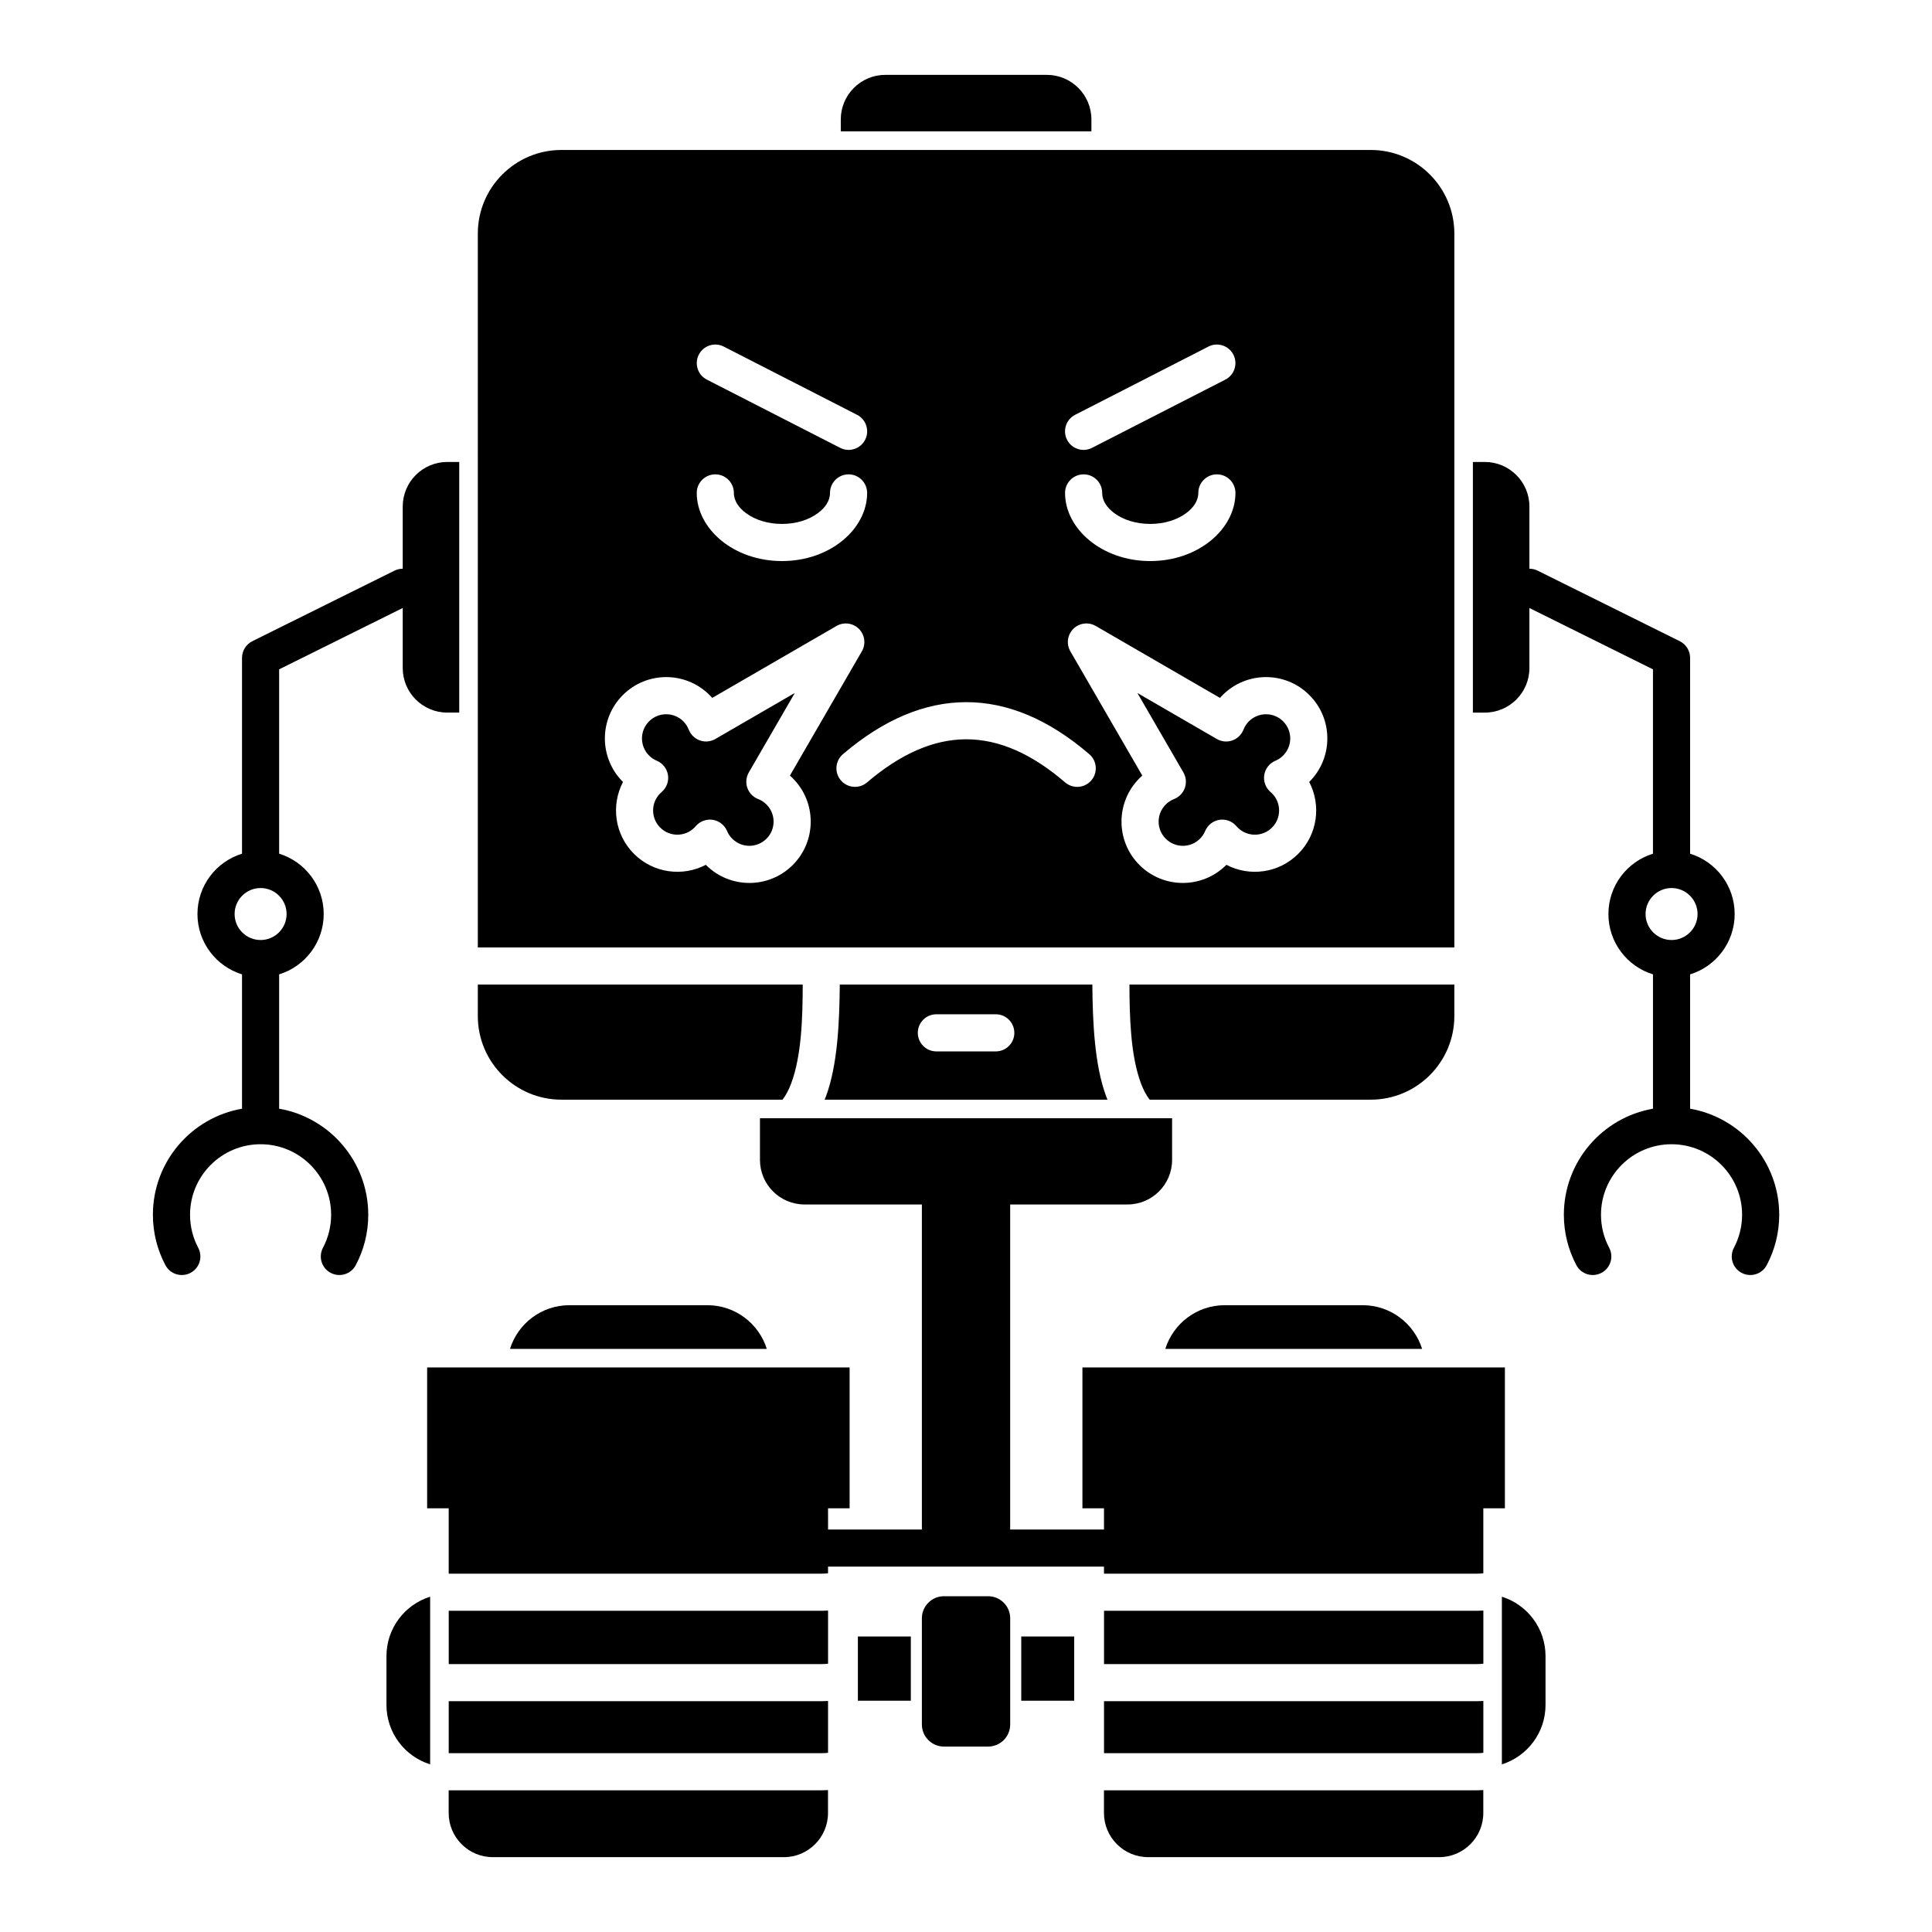 <?xml version="1.0" encoding="UTF-8"?>
<!-- Uploaded to: SVG Repo, www.svgrepo.com, Generator: SVG Repo Mixer Tools -->
<svg fill="#000000" width="800px" height="800px" version="1.1" viewBox="144 144 512 512" xmlns="http://www.w3.org/2000/svg">
 <path d="m363.43 618.39c-0.551 0.039-1.113 0.059-1.672 0.059h-98.855v6.016c0 6.453 5.234 11.699 11.699 11.699h77.129c6.453 0 11.699-5.246 11.699-11.699zm173.66 0v6.074c0 6.453-5.234 11.699-11.699 11.699h-77.125c-6.457 0-11.703-5.246-11.703-11.699v-6.016h98.863c0.562 0 1.121-0.02 1.664-0.059zm4.922-51.246c6.699 2.086 11.57 8.355 11.57 15.734v12.949c0 7.391-4.871 13.648-11.57 15.746zm-284.02 0c-6.703 2.086-11.574 8.355-11.574 15.734v12.949c0 7.391 4.871 13.648 11.574 15.746zm105.45 27.633c-0.551 0.039-1.113 0.059-1.672 0.059h-98.855v13.773h98.855c0.57 0 1.121-0.027 1.672-0.098zm173.66 0c-0.543 0.039-1.102 0.059-1.664 0.059h-98.863v13.773h98.863c0.562 0 1.121-0.027 1.664-0.098zm-125.39-21.906c0-3.238-2.617-5.856-5.848-5.856h-11.707c-3.227 0-5.848 2.617-5.848 5.856v28.133c0 3.227 2.621 5.856 5.848 5.856h11.707c3.231 0 5.848-2.629 5.848-5.856zm16.965 4.812h-14.035v17.023h14.035zm-43.297 0h-14.031v17.023h14.031zm-21.934-6.867c-0.551 0.039-1.113 0.059-1.672 0.059h-98.855v14.121h98.855c0.57 0 1.121-0.031 1.672-0.098zm173.66 0c-0.543 0.039-1.102 0.059-1.664 0.059h-98.863v14.121h98.863c0.562 0 1.121-0.031 1.664-0.098zm-173.66-21.48h24.863v-86.141h-31.102c-6.516 0-11.809-5.293-11.809-11.809v-11.039h109.22v11.039c0 6.516-5.293 11.809-11.809 11.809h-31.102v86.141h24.863v-5.621h-5.715v-37.332h111.96v37.332h-5.719v17.223c-0.543 0.066-1.102 0.098-1.664 0.098h-98.863v-1.859h-73.129v1.762c-0.551 0.066-1.102 0.098-1.672 0.098h-98.855v-17.32h-5.715v-37.332h111.96v37.332h-5.715zm-84.289-47.871h68.051c-2.106-6.703-8.352-11.574-15.742-11.574h-36.566c-7.391 0-13.648 4.871-15.742 11.574zm173.66 0h68.055c-2.098-6.703-8.355-11.574-15.746-11.574h-36.566c-7.387 0-13.637 4.871-15.742 11.574zm129.24-99.25v35.602c-13.41 2.332-23.617 14.043-23.617 28.113 0 4.824 1.203 9.367 3.316 13.355 1.27 2.398 4.25 3.305 6.652 2.035 2.402-1.27 3.316-4.25 2.039-6.652-1.379-2.606-2.168-5.578-2.168-8.738 0-10.32 8.375-18.695 18.699-18.695 10.32 0 18.695 8.375 18.695 18.695 0 3.16-0.789 6.133-2.164 8.738-1.27 2.402-0.367 5.383 2.035 6.652 2.402 1.27 5.383 0.363 6.652-2.035 2.113-3.988 3.316-8.531 3.316-13.355 0-14.07-10.203-25.781-23.617-28.113v-35.602c6.828-2.094 11.809-8.469 11.809-15.988 0-7.519-4.981-13.895-11.809-15.988v-51.906c0-1.871-1.062-3.574-2.734-4.41l-37.668-18.695c-0.711-0.344-1.457-0.512-2.184-0.512v-16.484c0-6.512-5.297-11.805-11.809-11.805h-3.168v66.418h3.168c6.512 0 11.809-5.293 11.809-11.809v-15.91l32.746 16.254v48.859c-6.828 2.094-11.809 8.469-11.809 15.988 0 7.519 4.981 13.895 11.809 15.988zm-331.33-107.5v-16.484c0-6.512 5.293-11.805 11.805-11.805h3.172v66.418h-3.172c-6.512 0-11.805-5.293-11.805-11.809v-15.91l-32.75 16.254v48.859c6.828 2.094 11.809 8.469 11.809 15.988 0 7.519-4.981 13.895-11.809 15.988v35.602c13.414 2.332 23.617 14.043 23.617 28.113 0 4.824-1.199 9.367-3.316 13.355-1.27 2.398-4.25 3.305-6.652 2.035-2.398-1.27-3.305-4.25-2.035-6.652 1.375-2.606 2.164-5.578 2.164-8.738 0-10.32-8.375-18.695-18.695-18.695-10.324 0-18.695 8.375-18.695 18.695 0 3.16 0.785 6.133 2.164 8.738 1.277 2.402 0.363 5.383-2.039 6.652-2.398 1.27-5.383 0.363-6.652-2.035-2.113-3.988-3.316-8.531-3.316-13.355 0-14.07 10.207-25.781 23.617-28.113v-35.602c-6.828-2.094-11.809-8.469-11.809-15.988 0-7.519 4.981-13.895 11.809-15.988v-51.906c0-1.871 1.062-3.574 2.734-4.41l37.668-18.695c0.711-0.344 1.457-0.512 2.188-0.512zm111.82 140.71h74.941c-0.117-0.285-0.227-0.578-0.332-0.863-3.121-8.328-3.594-19.918-3.672-29.641h-66.934c-0.078 9.723-0.551 21.312-3.668 29.641-0.109 0.285-0.219 0.578-0.336 0.863zm166.87-30.504h-86.102c0.02 8.641 0.297 18.836 3.051 26.184 0.621 1.633 1.359 3.121 2.305 4.32h58.578c12.238 0 22.168-9.93 22.168-22.168zm-258.79 0v8.336c0 12.238 9.93 22.168 22.172 22.168h58.574c0.945-1.199 1.695-2.688 2.305-4.32 2.754-7.348 3.039-17.543 3.051-26.184zm121.52 17.711h15.746c2.715 0 4.918-2.203 4.918-4.918 0-2.715-2.203-4.922-4.918-4.922h-15.746c-2.715 0-4.918 2.207-4.918 4.922 0 2.715 2.203 4.918 4.918 4.918zm-121.52-27.551h258.79v-189.18c0-12.23-9.93-22.16-22.168-22.16h-214.45c-12.242 0-22.172 9.93-22.172 22.16zm-57.562-15.742c3.797 0 6.887 3.09 6.887 6.887s-3.09 6.887-6.887 6.887c-3.801 0-6.891-3.09-6.891-6.887s3.09-6.887 6.891-6.887zm373.92 0c3.797 0 6.887 3.09 6.887 6.887s-3.09 6.887-6.887 6.887c-3.801 0-6.891-3.09-6.891-6.887s3.09-6.887 6.891-6.887zm-140.27-29.809c-0.254 0.227-0.5 0.465-0.746 0.711-6.348 6.348-6.348 16.648 0 22.996 6.348 6.336 16.648 6.336 22.988 0l0.047-0.051c6.133 3.207 13.895 2.246 19.039-2.91 5.156-5.148 6.121-12.91 2.914-19.043l0.039-0.047c6.348-6.348 6.348-16.641 0-22.988-6.336-6.348-16.637-6.348-22.984 0-0.246 0.246-0.484 0.492-0.711 0.75l-32.922-19.062c-1.93-1.121-4.371-0.797-5.945 0.777-1.574 1.574-1.898 4.016-0.777 5.945zm-113.96-20.582c-0.227-0.258-0.465-0.504-0.707-0.75-6.348-6.348-16.652-6.348-22.988 0-6.348 6.348-6.348 16.641 0 22.988l0.039 0.047c-3.207 6.133-2.242 13.895 2.914 19.043 5.144 5.156 12.91 6.117 19.039 2.91l0.051 0.051c6.336 6.336 16.637 6.336 22.984 0 6.348-6.348 6.348-16.648 0-22.996-0.246-0.246-0.492-0.484-0.746-0.711l19.059-32.922c1.121-1.93 0.797-4.371-0.777-5.945-1.574-1.574-4.016-1.898-5.941-0.777zm124.82 19.688 0.215 0.414c0.207 0.422 0.348 0.855 0.414 1.301l0.02 0.098c0.117 0.797 0.039 1.594-0.215 2.332l-0.02 0.047c-0.266 0.73-0.699 1.41-1.289 1.949l-0.07 0.07c-0.332 0.293-0.719 0.551-1.133 0.758l-0.41 0.176c-0.789 0.305-1.516 0.789-2.156 1.418-2.508 2.508-2.508 6.57 0 9.07 2.508 2.512 6.574 2.512 9.074 0 0.609-0.598 1.07-1.297 1.375-2.047 0.672-1.574 2.098-2.695 3.789-2.961 1.684-0.254 3.387 0.375 4.496 1.672 0.109 0.129 0.227 0.266 0.355 0.387 2.5 2.508 6.574 2.508 9.074 0 2.508-2.5 2.508-6.574 0-9.074-0.121-0.129-0.246-0.246-0.387-0.355-1.297-1.109-1.926-2.812-1.672-4.496 0.266-1.691 1.387-3.129 2.961-3.789 0.75-0.312 1.449-0.766 2.047-1.375 2.512-2.5 2.512-6.574 0-9.074-2.5-2.5-6.562-2.5-9.07 0-0.633 0.641-1.113 1.367-1.418 2.156l-0.176 0.402c-0.207 0.422-0.465 0.809-0.758 1.141l-0.07 0.07c-0.543 0.59-1.219 1.031-1.949 1.289l-0.047 0.02c-0.738 0.254-1.535 0.336-2.332 0.215l-0.102-0.02c-0.441-0.066-0.875-0.207-1.297-0.402l-0.414-0.227-20.988-12.152zm-123.93-8.836-0.414 0.227c-0.422 0.195-0.855 0.336-1.297 0.402l-0.098 0.02c-0.797 0.121-1.594 0.039-2.332-0.215l-0.051-0.02c-0.727-0.266-1.406-0.699-1.949-1.289l-0.066-0.07c-0.297-0.332-0.551-0.719-0.758-1.141l-0.18-0.402c-0.305-0.789-0.785-1.516-1.414-2.156-2.512-2.5-6.574-2.5-9.074 0-2.508 2.5-2.508 6.574 0 9.074 0.602 0.609 1.301 1.062 2.047 1.375 1.574 0.66 2.695 2.098 2.961 3.789 0.258 1.684-0.375 3.387-1.672 4.496-0.137 0.109-0.258 0.227-0.383 0.355-2.512 2.5-2.512 6.574 0 9.074 2.5 2.508 6.57 2.508 9.07 0 0.129-0.121 0.246-0.258 0.355-0.387 1.113-1.297 2.812-1.926 4.496-1.672 1.691 0.266 3.121 1.387 3.789 2.961 0.305 0.75 0.766 1.449 1.379 2.047 2.496 2.512 6.562 2.512 9.07 0 2.512-2.5 2.512-6.562 0-9.07-0.641-0.629-1.367-1.113-2.152-1.418l-0.414-0.176c-0.414-0.207-0.797-0.465-1.133-0.758l-0.07-0.07c-0.59-0.539-1.023-1.219-1.289-1.949l-0.02-0.047c-0.254-0.738-0.332-1.535-0.215-2.332l0.02-0.098c0.07-0.445 0.207-0.879 0.414-1.301l0.215-0.414 12.152-20.988zm40.129 11.551c8.777-7.488 17.484-11.414 26.262-11.434 8.77-0.008 17.465 3.887 26.234 11.426 2.055 1.77 5.164 1.535 6.938-0.523 1.77-2.066 1.535-5.176-0.523-6.945-10.871-9.34-21.805-13.816-32.668-13.797-10.852 0.02-21.777 4.527-32.629 13.785-2.066 1.762-2.312 4.871-0.551 6.938 1.762 2.066 4.871 2.312 6.938 0.551zm-45.129-76.723c0 9.527 9.781 18.059 22.586 18.059 12.801 0 22.57-8.531 22.57-18.059 0-2.715-2.203-4.918-4.918-4.918-2.715 0-4.922 2.203-4.922 4.918 0 2.129-1.316 3.957-3.188 5.344-2.441 1.82-5.824 2.875-9.543 2.875-3.723 0-7.106-1.055-9.547-2.875-1.867-1.387-3.199-3.215-3.199-5.344 0-2.715-2.203-4.918-4.918-4.918-2.715 0-4.922 2.203-4.922 4.918zm97.605 0c0 9.527 9.77 18.059 22.574 18.059 12.801 0 22.582-8.531 22.582-18.059 0-2.715-2.203-4.918-4.922-4.918-2.715 0-4.918 2.203-4.918 4.918 0 2.129-1.328 3.957-3.199 5.344-2.441 1.82-5.824 2.875-9.543 2.875-3.723 0-7.106-1.055-9.547-2.875-1.871-1.387-3.188-3.215-3.188-5.344 0-2.715-2.203-4.918-4.922-4.918-2.715 0-4.918 2.203-4.918 4.918zm7.152-11.945 35.316-18.074c2.422-1.23 3.375-4.203 2.144-6.621-1.238-2.414-4.211-3.379-6.621-2.137l-35.316 18.074c-2.422 1.242-3.375 4.203-2.144 6.625 1.238 2.41 4.211 3.375 6.621 2.133zm-62.277-8.758-35.316-18.074c-2.41-1.242-5.383-0.277-6.621 2.137-1.23 2.418-0.277 5.391 2.144 6.621l35.316 18.074c2.41 1.242 5.383 0.277 6.621-2.133 1.23-2.422 0.277-5.383-2.144-6.625zm-4.309-75.109v-3.168c0-6.512 5.293-11.809 11.809-11.809h42.805c6.512 0 11.805 5.297 11.805 11.809v3.168z" fill-rule="evenodd"/>
</svg>